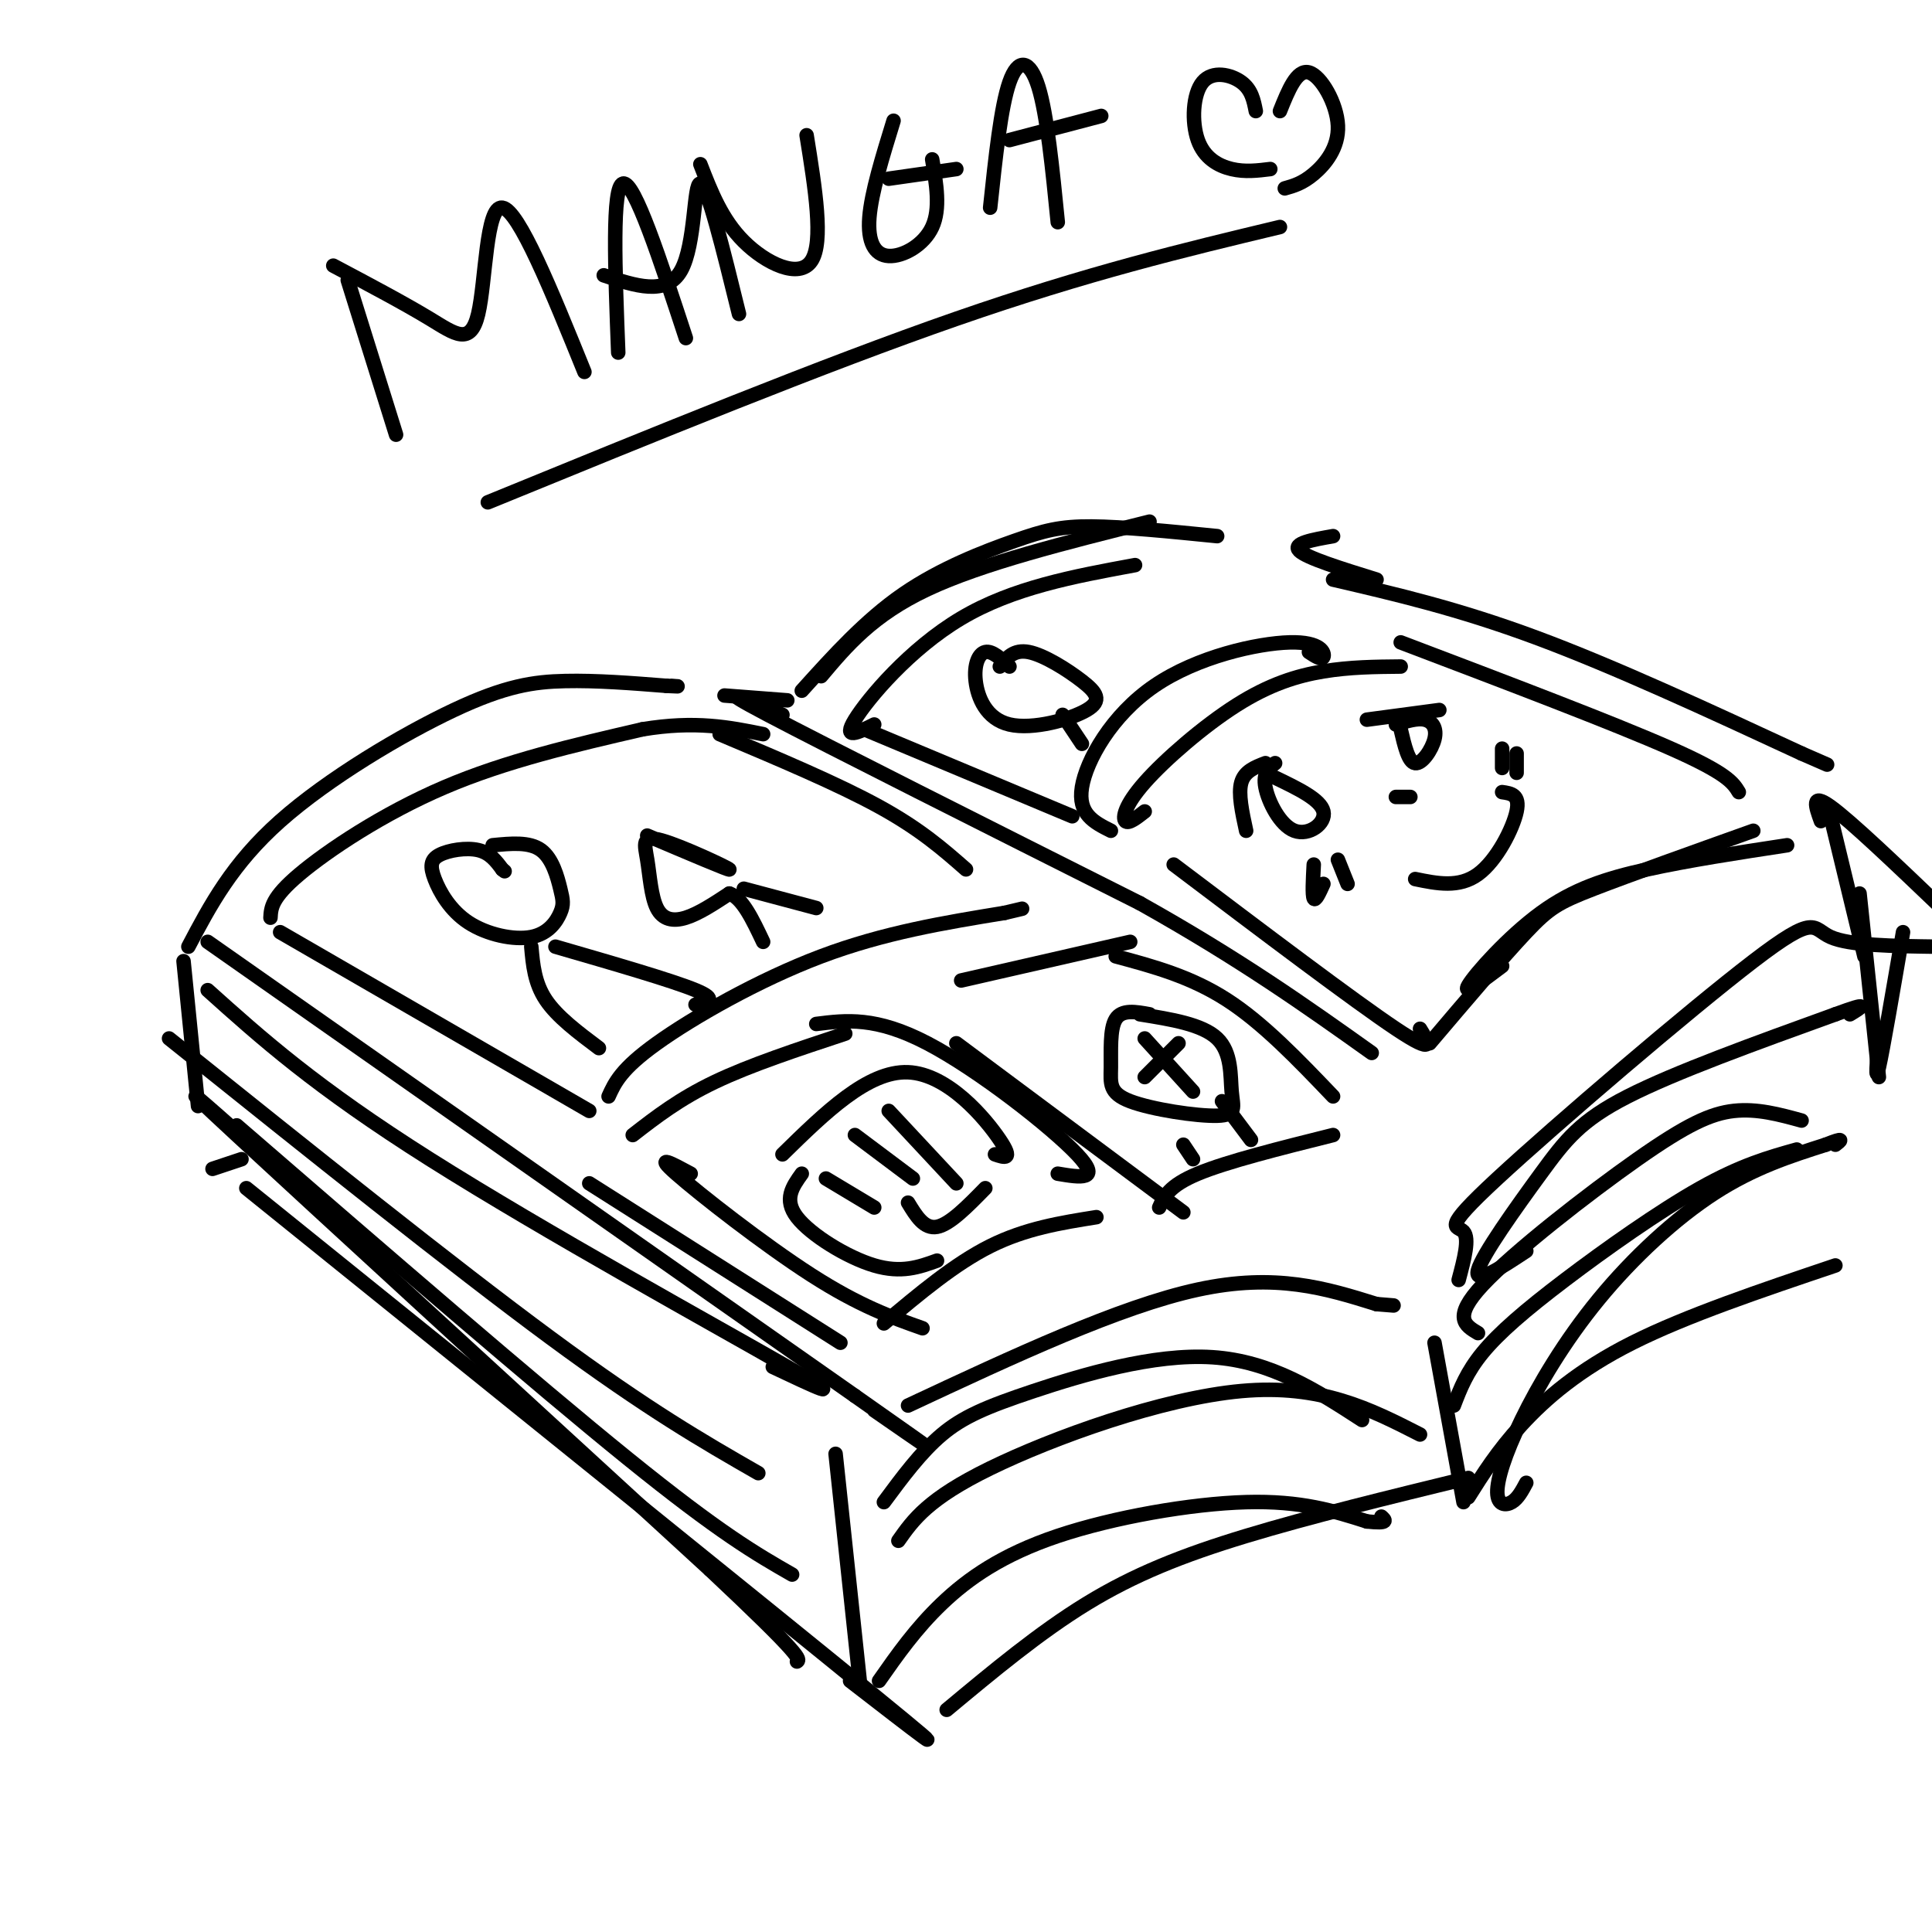 <svg viewBox='0 0 400 400' version='1.1' xmlns='http://www.w3.org/2000/svg' xmlns:xlink='http://www.w3.org/1999/xlink'><g fill='none' stroke='rgb(0,0,0)' stroke-width='3' stroke-linecap='round' stroke-linejoin='round'><path d='M52,237c-9.417,-8.333 -18.833,-16.667 -3,-2c15.833,14.667 56.917,52.333 98,90'/><path d='M147,325c19.333,18.167 18.667,18.583 18,19'/><path d='M41,229c0.000,0.000 -3.000,-30.000 -3,-30'/><path d='M39,196c4.518,-8.571 9.036,-17.143 19,-26c9.964,-8.857 25.375,-18.000 36,-23c10.625,-5.000 16.464,-5.857 23,-6c6.536,-0.143 13.768,0.429 21,1'/><path d='M138,142c3.667,0.167 2.333,0.083 1,0'/><path d='M178,348c0.000,0.000 -5.000,-47.000 -5,-47'/><path d='M182,348c3.792,-5.411 7.583,-10.821 13,-16c5.417,-5.179 12.458,-10.125 24,-14c11.542,-3.875 27.583,-6.679 39,-7c11.417,-0.321 18.208,1.839 25,4'/><path d='M283,315c4.667,0.500 3.833,-0.250 3,-1'/><path d='M162,148c-7.667,-3.250 -15.333,-6.500 -3,0c12.333,6.500 44.667,22.750 77,39'/><path d='M236,187c20.833,11.667 34.417,21.333 48,31'/><path d='M166,143c6.595,-7.310 13.190,-14.619 21,-20c7.810,-5.381 16.833,-8.833 23,-11c6.167,-2.167 9.476,-3.048 16,-3c6.524,0.048 16.262,1.024 26,2'/><path d='M276,120c12.917,3.000 25.833,6.000 42,12c16.167,6.000 35.583,15.000 55,24'/><path d='M373,156c9.167,4.000 4.583,2.000 0,0'/><path d='M385,185c0.000,0.000 4.000,38.000 4,38'/><path d='M316,307c-0.865,1.622 -1.730,3.244 -3,4c-1.270,0.756 -2.945,0.644 -3,-2c-0.055,-2.644 1.511,-7.822 5,-15c3.489,-7.178 8.901,-16.356 16,-25c7.099,-8.644 15.885,-16.756 24,-22c8.115,-5.244 15.557,-7.622 23,-10'/><path d='M378,237c4.167,-1.667 3.083,-0.833 2,0'/><path d='M188,291c21.917,-10.250 43.833,-20.500 60,-24c16.167,-3.500 26.583,-0.250 37,3'/><path d='M285,270c6.167,0.500 3.083,0.250 0,0'/><path d='M297,278c0.000,0.000 6.000,33.000 6,33'/><path d='M316,259c-5.417,3.577 -10.833,7.155 -10,4c0.833,-3.155 7.917,-13.042 13,-20c5.083,-6.958 8.167,-10.988 18,-16c9.833,-5.012 26.417,-11.006 43,-17'/><path d='M380,210c7.667,-2.833 5.333,-1.417 3,0'/><path d='M43,195c0.000,0.000 134.000,94.000 134,94'/><path d='M177,289c23.000,16.167 13.500,9.583 4,3'/><path d='M379,169c0.000,0.000 7.000,29.000 7,29'/><path d='M58,193c0.000,0.000 64.000,37.000 64,37'/><path d='M56,190c0.111,-2.067 0.222,-4.133 6,-9c5.778,-4.867 17.222,-12.533 30,-18c12.778,-5.467 26.889,-8.733 41,-12'/><path d='M133,151c11.000,-1.833 18.000,-0.417 25,1'/><path d='M149,152c12.250,5.167 24.500,10.333 33,15c8.500,4.667 13.250,8.833 18,13'/><path d='M126,227c1.289,-2.844 2.578,-5.689 10,-11c7.422,-5.311 20.978,-13.089 34,-18c13.022,-4.911 25.511,-6.956 38,-9'/><path d='M208,189c6.333,-1.500 3.167,-0.750 0,0'/><path d='M131,235c4.833,-3.750 9.667,-7.500 17,-11c7.333,-3.500 17.167,-6.750 27,-10'/><path d='M169,212c6.178,-0.778 12.356,-1.556 23,4c10.644,5.556 25.756,17.444 31,23c5.244,5.556 0.622,4.778 -4,4'/><path d='M122,245c0.000,0.000 52.000,33.000 52,33'/><path d='M183,274c7.333,-6.167 14.667,-12.333 22,-16c7.333,-3.667 14.667,-4.833 22,-6'/><path d='M143,243c-3.867,-2.089 -7.733,-4.178 -3,0c4.733,4.178 18.067,14.622 28,21c9.933,6.378 16.467,8.689 23,11'/><path d='M199,203c0.000,0.000 35.000,-8.000 35,-8'/><path d='M231,198c7.750,2.083 15.500,4.167 23,9c7.500,4.833 14.750,12.417 22,20'/><path d='M198,216c0.000,0.000 47.000,35.000 47,35'/><path d='M240,250c1.000,-2.250 2.000,-4.500 8,-7c6.000,-2.500 17.000,-5.250 28,-8'/><path d='M179,151c0.000,0.000 43.000,18.000 43,18'/><path d='M230,172c-3.447,-1.724 -6.893,-3.448 -6,-9c0.893,-5.552 6.126,-14.931 15,-21c8.874,-6.069 21.389,-8.826 28,-9c6.611,-0.174 7.317,2.236 7,3c-0.317,0.764 -1.659,-0.118 -3,-1'/><path d='M181,150c-3.333,1.667 -6.667,3.333 -4,-1c2.667,-4.333 11.333,-14.667 22,-21c10.667,-6.333 23.333,-8.667 36,-11'/><path d='M237,168c-1.686,1.321 -3.372,2.641 -4,2c-0.628,-0.641 -0.199,-3.244 4,-8c4.199,-4.756 12.169,-11.665 19,-16c6.831,-4.335 12.523,-6.096 18,-7c5.477,-0.904 10.738,-0.952 16,-1'/><path d='M290,133c22.167,8.417 44.333,16.833 56,22c11.667,5.167 12.833,7.083 14,9'/><path d='M243,179c18.750,14.167 37.500,28.333 46,34c8.500,5.667 6.750,2.833 5,0'/><path d='M296,216c7.622,-8.978 15.244,-17.956 20,-23c4.756,-5.044 6.644,-6.156 14,-9c7.356,-2.844 20.178,-7.422 33,-12'/><path d='M102,175c3.798,-0.374 7.596,-0.749 10,1c2.404,1.749 3.415,5.620 4,8c0.585,2.380 0.746,3.269 0,5c-0.746,1.731 -2.398,4.303 -6,5c-3.602,0.697 -9.153,-0.482 -13,-3c-3.847,-2.518 -5.990,-6.376 -7,-9c-1.010,-2.624 -0.887,-4.014 1,-5c1.887,-0.986 5.539,-1.567 8,-1c2.461,0.567 3.730,2.284 5,4'/><path d='M104,180c0.833,0.667 0.417,0.333 0,0'/><path d='M110,196c0.333,3.750 0.667,7.500 3,11c2.333,3.500 6.667,6.750 11,10'/><path d='M115,196c12.083,3.500 24.167,7.000 29,9c4.833,2.000 2.417,2.500 0,3'/><path d='M134,173c8.672,3.685 17.344,7.369 17,7c-0.344,-0.369 -9.706,-4.792 -14,-6c-4.294,-1.208 -3.522,0.800 -3,4c0.522,3.200 0.794,7.592 2,10c1.206,2.408 3.344,2.831 6,2c2.656,-0.831 5.828,-2.915 9,-5'/><path d='M151,185c2.667,0.833 4.833,5.417 7,10'/><path d='M154,184c0.000,0.000 15.000,4.000 15,4'/><path d='M162,239c8.844,-8.667 17.689,-17.333 26,-17c8.311,0.333 16.089,9.667 19,14c2.911,4.333 0.956,3.667 -1,3'/><path d='M184,230c0.000,0.000 14.000,15.000 14,15'/><path d='M177,235c0.000,0.000 12.000,9.000 12,9'/><path d='M171,244c0.000,0.000 10.000,6.000 10,6'/><path d='M188,249c1.667,2.750 3.333,5.500 6,5c2.667,-0.500 6.333,-4.250 10,-8'/><path d='M166,243c-1.911,2.667 -3.822,5.333 -1,9c2.822,3.667 10.378,8.333 16,10c5.622,1.667 9.311,0.333 13,-1'/><path d='M236,210c6.469,1.034 12.939,2.068 16,5c3.061,2.932 2.714,7.762 3,11c0.286,3.238 1.207,4.884 -3,5c-4.207,0.116 -13.540,-1.299 -18,-3c-4.460,-1.701 -4.047,-3.689 -4,-7c0.047,-3.311 -0.272,-7.946 1,-10c1.272,-2.054 4.136,-1.527 7,-1'/><path d='M253,228c0.000,0.000 6.000,8.000 6,8'/><path d='M245,237c0.000,0.000 2.000,3.000 2,3'/><path d='M237,215c0.000,0.000 10.000,11.000 10,11'/><path d='M237,223c0.000,0.000 7.000,-7.000 7,-7'/><path d='M207,138c1.435,-1.806 2.870,-3.611 6,-3c3.130,0.611 7.956,3.639 11,6c3.044,2.361 4.304,4.055 1,6c-3.304,1.945 -11.174,4.140 -16,3c-4.826,-1.140 -6.607,-5.615 -7,-9c-0.393,-3.385 0.602,-5.682 2,-6c1.398,-0.318 3.199,1.341 5,3'/><path d='M220,148c0.000,0.000 4.000,6.000 4,6'/><path d='M258,172c-0.833,-3.833 -1.667,-7.667 -1,-10c0.667,-2.333 2.833,-3.167 5,-4'/><path d='M264,161c4.714,2.268 9.429,4.536 10,7c0.571,2.464 -3.000,5.125 -6,4c-3.000,-1.125 -5.429,-6.036 -6,-9c-0.571,-2.964 0.714,-3.982 2,-5'/><path d='M283,149c0.000,0.000 15.000,-2.000 15,-2'/><path d='M289,150c2.208,-0.685 4.417,-1.369 6,-1c1.583,0.369 2.542,1.792 2,4c-0.542,2.208 -2.583,5.202 -4,5c-1.417,-0.202 -2.208,-3.601 -3,-7'/><path d='M289,165c0.000,0.000 3.000,0.000 3,0'/><path d='M293,182c4.533,0.933 9.067,1.867 13,-1c3.933,-2.867 7.267,-9.533 8,-13c0.733,-3.467 -1.133,-3.733 -3,-4'/><path d='M272,179c-0.167,3.167 -0.333,6.333 0,7c0.333,0.667 1.167,-1.167 2,-3'/><path d='M277,178c0.000,0.000 2.000,5.000 2,5'/><path d='M311,155c0.000,0.000 0.000,4.000 0,4'/><path d='M314,156c0.000,0.000 0.000,4.000 0,4'/><path d='M72,58c0.000,0.000 10.000,32.000 10,32'/><path d='M69,55c7.369,3.905 14.738,7.810 20,11c5.262,3.190 8.417,5.667 10,-1c1.583,-6.667 1.595,-22.476 5,-22c3.405,0.476 10.202,17.238 17,34'/><path d='M128,73c-0.667,-17.250 -1.333,-34.500 1,-35c2.333,-0.500 7.667,15.750 13,32'/><path d='M125,57c6.489,2.178 12.978,4.356 16,-1c3.022,-5.356 2.578,-18.244 4,-18c1.422,0.244 4.711,13.622 8,27'/><path d='M145,34c2.222,5.733 4.444,11.467 9,16c4.556,4.533 11.444,7.867 14,4c2.556,-3.867 0.778,-14.933 -1,-26'/><path d='M185,25c-2.298,7.452 -4.595,14.905 -5,20c-0.405,5.095 1.083,7.833 4,8c2.917,0.167 7.262,-2.238 9,-6c1.738,-3.762 0.869,-8.881 0,-14'/><path d='M184,37c0.000,0.000 14.000,-2.000 14,-2'/><path d='M205,43c1.111,-10.467 2.222,-20.933 4,-26c1.778,-5.067 4.222,-4.733 6,1c1.778,5.733 2.889,16.867 4,28'/><path d='M209,29c0.000,0.000 19.000,-5.000 19,-5'/><path d='M260,23c-0.435,-2.220 -0.871,-4.440 -3,-6c-2.129,-1.560 -5.952,-2.459 -8,0c-2.048,2.459 -2.321,8.278 -1,12c1.321,3.722 4.234,5.349 7,6c2.766,0.651 5.383,0.325 8,0'/><path d='M265,23c1.744,-4.345 3.488,-8.690 6,-8c2.512,0.690 5.792,6.417 6,11c0.208,4.583 -2.655,8.024 -5,10c-2.345,1.976 -4.173,2.488 -6,3'/><path d='M43,205c11.133,10.000 22.267,20.000 46,35c23.733,15.000 60.067,35.000 74,43c13.933,8.000 5.467,4.000 -3,0'/><path d='M35,215c29.333,23.500 58.667,47.000 79,62c20.333,15.000 31.667,21.500 43,28'/><path d='M49,233c30.917,26.750 61.833,53.500 81,69c19.167,15.500 26.583,19.750 34,24'/><path d='M183,311c3.839,-5.185 7.679,-10.369 12,-14c4.321,-3.631 9.125,-5.708 19,-9c9.875,-3.292 24.821,-7.798 37,-7c12.179,0.798 21.589,6.899 31,13'/><path d='M186,319c3.067,-4.356 6.133,-8.711 19,-15c12.867,-6.289 35.533,-14.511 52,-16c16.467,-1.489 26.733,3.756 37,9'/><path d='M306,276c-2.685,-1.595 -5.369,-3.190 1,-10c6.369,-6.810 21.792,-18.833 32,-26c10.208,-7.167 15.202,-9.476 20,-10c4.798,-0.524 9.399,0.738 14,2'/><path d='M301,291c1.327,-3.470 2.655,-6.940 6,-11c3.345,-4.060 8.708,-8.708 17,-15c8.292,-6.292 19.512,-14.226 28,-19c8.488,-4.774 14.244,-6.387 20,-8'/><path d='M302,265c1.144,-4.301 2.287,-8.603 1,-10c-1.287,-1.397 -5.005,0.110 7,-11c12.005,-11.110 39.732,-34.837 53,-45c13.268,-10.163 12.077,-6.761 16,-5c3.923,1.761 12.962,1.880 22,2'/><path d='M377,170c-1.083,-3.000 -2.167,-6.000 2,-3c4.167,3.000 13.583,12.000 23,21'/><path d='M394,193c-2.083,12.167 -4.167,24.333 -5,28c-0.833,3.667 -0.417,-1.167 0,-6'/><path d='M311,200c-4.173,3.149 -8.345,6.298 -7,4c1.345,-2.298 8.208,-10.042 15,-15c6.792,-4.958 13.512,-7.131 22,-9c8.488,-1.869 18.744,-3.435 29,-5'/><path d='M150,144c0.000,0.000 13.000,1.000 13,1'/><path d='M170,140c5.333,-6.333 10.667,-12.667 22,-18c11.333,-5.333 28.667,-9.667 46,-14'/><path d='M276,111c-4.250,0.750 -8.500,1.500 -7,3c1.500,1.500 8.750,3.750 16,6'/><path d='M101,104c34.833,-14.250 69.667,-28.500 97,-38c27.333,-9.500 47.167,-14.250 67,-19'/><path d='M304,310c3.022,-4.800 6.044,-9.600 11,-15c4.956,-5.400 11.844,-11.400 23,-17c11.156,-5.600 26.578,-10.800 42,-16'/><path d='M304,306c-16.400,4.000 -32.800,8.000 -46,12c-13.200,4.000 -23.200,8.000 -33,14c-9.800,6.000 -19.400,14.000 -29,22'/><path d='M51,246c54.583,44.000 109.167,88.000 130,105c20.833,17.000 7.917,7.000 -5,-3'/><path d='M44,242c0.000,0.000 6.000,-2.000 6,-2'/></g>
</svg>